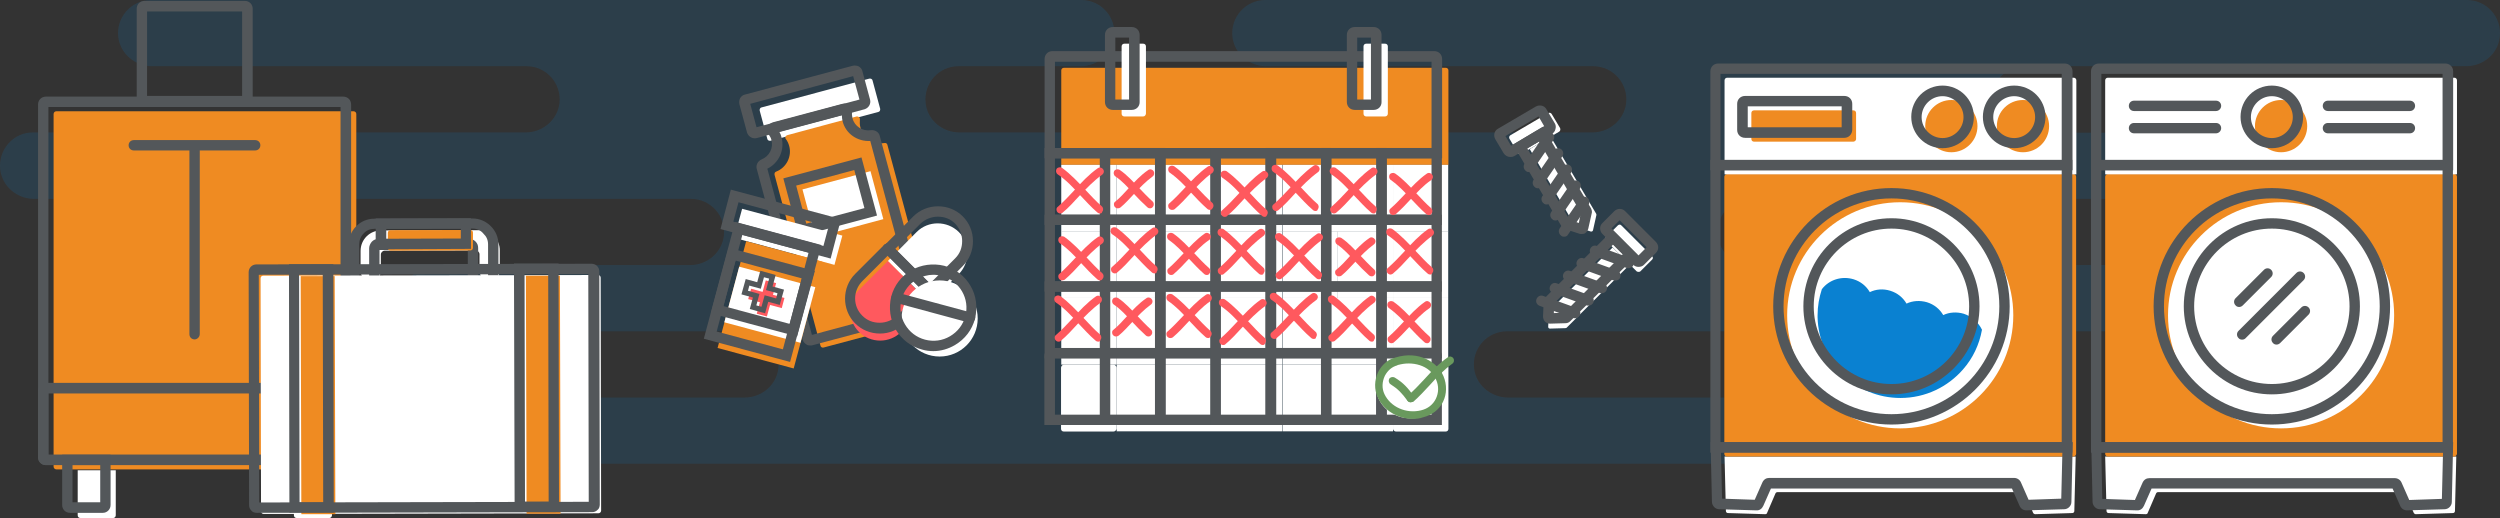 <?xml version="1.0" encoding="UTF-8"?> <!-- Generator: Adobe Illustrator 26.0.3, SVG Export Plug-In . SVG Version: 6.00 Build 0) --> <svg xmlns="http://www.w3.org/2000/svg" xmlns:xlink="http://www.w3.org/1999/xlink" version="1.1" id="Layer_1" x="0px" y="0px" viewBox="0 0 1110 230" style="enable-background:new 0 0 1110 230;" xml:space="preserve"><rect x="0" y="0" width="1110" height="230" fill="#333333" stroke="none"/> <style type="text/css"> .st0{opacity:0.15;fill:#0A81D1;enable-background:new ;} .st1{fill:#EF8B22;} .st2{fill:#53575A;} .st3{fill:#FFFFFF;} .st4{fill:#69995D;} .st5{fill:#FF595E;} .st6{fill:#0A81D1;} </style> <path class="st0" d="M0.1,75.3c0.9,7.5,7.5,13,15,13h291.7c8.7,0,15.6,7.6,14.6,16.4c-0.9,7.5-7.5,13-15,13H193.7 c-8.7,0-15.6,7.6-14.6,16.4c0.9,7.5,7.5,13,15,13H331c8.7,0,15.6,7.6,14.6,16.4c-0.8,7.4-7.4,13-14.9,13H173 c-8.7,0-15.6,7.6-14.6,16.4c0.9,7.5,7.5,13,15,13h716c7.5,0,14.2-5.4,15-13c1-8.9-5.9-16.4-14.6-16.4H669.4 c-7.5-0.1-14.1-5.6-14.9-13c-1-8.9,5.9-16.4,14.6-16.4h339.5c7.5,0,14.2-5.4,15-13c1-8.9-5.9-16.4-14.6-16.4H777.7 c-7.5,0-14.2-5.4-15-13c-1-8.9,5.9-16.4,14.6-16.4h185.2c7.5,0,14.2-5.4,15-13c1-8.9-5.9-16.4-14.6-16.4h-63.5 c-7.5,0-14.2-5.4-15-13c-1-8.9,5.9-16.5,14.6-16.5h195.9c7.5,0,14.2-5.4,15-13c1-8.9-5.9-16.4-14.6-16.4H561.8 c-8.7,0-15.6,7.6-14.6,16.4c0.9,7.5,7.5,13,15,13h145.2c8.7,0,15.6,7.6,14.6,16.4c-0.9,7.5-7.5,13-15,13h-281c-7.5,0-14.2-5.4-15-13 c-1-8.9,5.9-16.4,14.6-16.4h54.1c7.5,0,14.2-5.4,15-13c1-8.9-5.9-16.4-14.6-16.4h-413c-8.7,0-15.6,7.6-14.6,16.4 c0.9,7.5,7.5,13,15,13h166.3c8.7,0,15.6,7.6,14.6,16.4c-0.9,7.5-7.5,13-15,13H14.7C6,58.7-0.9,66.4,0.1,75.3L0.1,75.3z"></path> <path class="st1" d="M643.1,73.2H471.2V31.3c0-0.7,0.5-1.2,1.2-1.2h169.5c0.7,0,1.2,0.5,1.2,1.2v41.9H643.1z"></path> <path class="st2" d="M640.2,70.3H463.8V26.2c0-2,1.5-3.5,3.5-3.5h169.5c2,0,3.5,1.5,3.5,3.5V70.3z M468.4,65.7h167.2V27.4H468.4 V65.7z"></path> <path class="st3" d="M507.6,51.7h-8.4c-0.7,0-1.2-0.5-1.2-1.2V20.6c0-0.7,0.5-1.2,1.2-1.2h8.4c0.7,0,1.2,0.5,1.2,1.2v29.9 C508.7,51.1,508.3,51.7,507.6,51.7z M615,51.7h-8.4c-0.7,0-1.2-0.5-1.2-1.2V20.6c0-0.7,0.5-1.2,1.2-1.2h8.4c0.7,0,1.2,0.5,1.2,1.2 v29.9C616.2,51.1,615.7,51.7,615,51.7z"></path> <path class="st2" d="M502.5,48.8h-8.4c-2,0-3.5-1.5-3.5-3.5V15.5c0-2,1.5-3.5,3.5-3.5h8.4c2,0,3.5,1.5,3.5,3.5v29.9 C506,47.3,504.5,48.8,502.5,48.8z M495.2,44.2h6.1V16.7h-6.1V44.2z M609.9,48.8h-8.4c-2,0-3.5-1.5-3.5-3.5V15.5c0-2,1.5-3.5,3.5-3.5 h8.4c2,0,3.5,1.5,3.5,3.5v29.9C613.4,47.3,611.9,48.8,609.9,48.8z M602.6,44.2h6.1V16.7h-6.1V44.2z"></path> <path class="st3" d="M471.2,73.2h24.5v29.6h-24.5V73.2z M495.8,73.2h24.5v29.6h-24.5V73.2z M520.3,73.2h24.5v29.6h-24.5V73.2z M544.8,73.2h24.5v29.6h-24.5V73.2z M569.5,73.2H594v29.6h-24.5V73.2z M594,73.2h24.5v29.6H594V73.2z"></path> <path class="st3" d="M618.5,73.2H643v29.6h-24.5V73.2z M471.2,102.7h24.5v29.6h-24.5V102.7z M495.8,102.7h24.5v29.6h-24.5V102.7z M520.3,102.7h24.5v29.6h-24.5V102.7z M544.8,102.7h24.5v29.6h-24.5V102.7z M569.5,102.7H594v29.6h-24.5V102.7z"></path> <path class="st3" d="M594,102.7h24.5v29.6H594V102.7z"></path> <path class="st3" d="M618.5,102.7H643v29.6h-24.5V102.7z M471.2,132.3h24.5v29.6h-24.5V132.3z M495.8,132.3h24.5v29.6h-24.5V132.3z M520.3,132.3h24.5v29.6h-24.5V132.3z M544.8,132.3h24.5v29.6h-24.5V132.3z M569.5,132.3H594v29.6h-24.5V132.3z M594,132.3h24.5 v29.6H594V132.3z"></path> <path class="st3" d="M618.5,132.3H643v29.6h-24.5V132.3z M472.4,161.9h22c0.7,0,1.3,0.6,1.3,1.3v27.1c0,0.7-0.6,1.3-1.3,1.3h-22.1 c-0.7,0-1.2-0.5-1.2-1.2v-27.2C471.2,162.5,471.7,161.9,472.4,161.9z M495.8,161.9h24.5v29.6h-24.5V161.9z M520.3,161.9h24.5v29.6 h-24.5V161.9z M544.8,161.9h24.5v29.6h-24.5V161.9z M569.5,161.9H594v29.6h-24.5V161.9z M594,161.9h24.5v29.6H594V161.9z"></path> <path class="st3" d="M619.8,161.9h22c0.7,0,1.3,0.6,1.3,1.3v27.2c0,0.7-0.5,1.2-1.2,1.2h-22.1c-0.7,0-1.3-0.6-1.3-1.3v-27.1 C618.5,162.5,619.1,161.9,619.8,161.9z"></path> <path class="st2" d="M492.9,99.9h-29.1V65.7h29.1V99.9z M468.4,95.3h19.9v-25h-19.9V95.3z"></path> <path class="st2" d="M517.5,99.9h-29.1V65.7h29.1V99.9z M492.9,95.3h19.9v-25h-19.9V95.3z"></path> <path class="st2" d="M542,99.9h-29.1V65.7H542V99.9z M517.5,95.3h19.9v-25h-19.9V95.3z"></path> <path class="st2" d="M566.6,99.9h-29.1V65.7h29.1V99.9z M542,95.3h19.9v-25H542V95.3z"></path> <path class="st2" d="M591.2,99.9h-29.3V65.7h29.1v34.2H591.2z M566.6,95.3h19.9v-25h-19.9V95.3z"></path> <g> <path class="st2" d="M615.7,99.9h-29.1V65.7h29.1V99.9z M591.2,95.3h19.9v-25h-19.9V95.3z"></path> </g> <g> <path class="st2" d="M640.2,99.9h-29.1V65.7h29.1V99.9z M615.7,95.3h19.9v-25h-19.9V95.3z"></path> </g> <g> <path class="st2" d="M492.9,129.5h-29.1V95.3h29.1V129.5z M468.4,124.9h19.9v-25h-19.9V124.9z"></path> </g> <g> <path class="st2" d="M517.5,129.5h-29.1V95.3h29.1V129.5z M492.9,124.9h19.9v-25h-19.9V124.9z"></path> </g> <g> <path class="st2" d="M542,129.5h-29.1V95.3H542V129.5z M517.5,124.9h19.9v-25h-19.9V124.9z"></path> </g> <g> <path class="st2" d="M566.6,129.5h-29.1V95.3h29.1V129.5z M542,124.9h19.9v-25H542V124.9z"></path> </g> <g> <path class="st2" d="M591.2,129.5h-29.3V95.3h29.1v34.2H591.2z M566.6,124.9h19.9v-25h-19.9V124.9z"></path> </g> <g> <path class="st2" d="M615.7,129.5h-29.1V95.3h29.1V129.5z M591.2,124.9h19.9v-25h-19.9V124.9z"></path> </g> <g> <path class="st2" d="M640.2,129.5h-29.1V95.3h29.1V129.5z M615.7,124.9h19.9v-25h-19.9V124.9z"></path> </g> <g> <path class="st2" d="M492.9,159.1h-29.1v-34.2h29.1V159.1z M468.4,154.5h19.9v-25h-19.9V154.5z"></path> </g> <g> <path class="st2" d="M517.5,159.1h-29.1v-34.2h29.1V159.1z M492.9,154.5h19.9v-25h-19.9V154.5z"></path> </g> <g> <path class="st2" d="M542,159.1h-29.1v-34.2H542V159.1z M517.5,154.5h19.9v-25h-19.9V154.5z"></path> </g> <g> <path class="st2" d="M566.6,159.1h-29.1v-34.2h29.1V159.1z M542,154.5h19.9v-25H542V154.5z"></path> </g> <g> <path class="st2" d="M591.2,159.1h-29.3v-34.2h29.1v34.2H591.2z M566.6,154.5h19.9v-25h-19.9V154.5z"></path> </g> <g> <path class="st2" d="M615.7,159.1h-29.1v-34.2h29.1V159.1z M591.2,154.5h19.9v-25h-19.9V154.5z"></path> </g> <g> <path class="st2" d="M640.2,159.1h-29.1v-34.2h29.1V159.1z M615.7,154.5h19.9v-25h-19.9V154.5z"></path> </g> <g> <path class="st2" d="M489.3,188.7h-25.6v-30.6c0-2,1.6-3.6,3.6-3.6h22c2,0,3.6,1.6,3.6,3.6v27.1 C492.9,187.1,491.3,188.7,489.3,188.7z M468.4,184.1h19.9v-25h-19.9V184.1z"></path> </g> <g> <path class="st2" d="M517.5,188.7h-29.1v-34.2h29.1V188.7z M492.9,184.1h19.9v-25h-19.9V184.1z"></path> </g> <g> <path class="st2" d="M542,188.7h-29.1v-34.2H542V188.7z M517.5,184.1h19.9v-25h-19.9V184.1z"></path> </g> <g> <path class="st2" d="M566.6,188.7h-29.1v-34.2h29.1V188.7z M542,184.1h19.9v-25H542V184.1z"></path> </g> <g> <path class="st2" d="M591.2,188.7h-29.3v-34.2h29.1v34.2H591.2z M566.6,184.1h19.9v-25h-19.9V184.1z"></path> </g> <g> <path class="st2" d="M615.7,188.7h-29.1v-34.2h29.1V188.7z M591.2,184.1h19.9v-25h-19.9V184.1z"></path> </g> <g> <path class="st2" d="M640.2,188.7h-25.6c-2,0-3.6-1.6-3.6-3.6v-27.1c0-2,1.6-3.6,3.6-3.6h22c2,0,3.6,1.6,3.6,3.6V188.7z M615.7,184.1h19.9v-25h-19.9V184.1z"></path> </g> <g> <path class="st3" d="M619.1,161.8c-0.1,0-0.1,0-0.1,0.1c-6.5,1.5-9.6,9.4-6.8,15.3c3.1,6.7,11.1,9.8,18.2,8.1 c7.3-1.9,10.9-9.1,8-16C635.1,161.6,626.2,159.5,619.1,161.8L619.1,161.8z"></path> </g> <g> <path class="st4" d="M627.4,186c-6.7,0-13-3.7-15.7-9.6c-1.6-3.5-1.5-7.6,0.2-11.2c1.6-3.2,4.3-5.6,7.5-6.4 c0.1-0.1,0.2-0.1,0.3-0.1c10.2-3.1,18.5,2,21.2,8.3c1.6,3.8,1.5,8-0.2,11.4c-1.7,3.5-4.9,5.9-8.9,6.9 C630.4,185.8,628.9,186,627.4,186L627.4,186z M620.6,162.1l-0.1,0.1c-2.4,0.6-4.3,2.2-5.6,4.6c-1.3,2.7-1.4,5.7-0.2,8.2 c2.7,5.7,9.6,8.8,16.2,7.2c3-0.7,5.3-2.5,6.6-5.1c1.3-2.7,1.4-5.7,0.1-8.6c-2.7-6.5-10.8-8.3-17-6.4V162.1c0.3-0.1,0.6-0.2,0.7-0.3 L620.6,162.1l-0.3,0C620.3,162.2,620.4,162.2,620.6,162.1L620.6,162.1z"></path> </g> <g> <path class="st4" d="M626.3,178.6c-0.6,0-1-0.2-1.4-0.7c-2.5-3.4-4.2-5.2-7.5-7.3c-0.8-0.5-1-1.6-0.6-2.4c0.5-0.8,1.6-1,2.4-0.6 c4,2.4,5.9,4.7,8.4,8.1c0.6,0.8,0.5,1.9-0.3,2.4C627,178.5,626.7,178.6,626.3,178.6L626.3,178.6z"></path> </g> <g> <path class="st4" d="M626.3,178.6c-0.5,0-0.9-0.2-1.3-0.6c-0.6-0.7-0.6-1.9,0.2-2.4c2.5-2.2,4.9-4.7,7.2-7.2 c3.2-3.5,6.5-7.1,10.5-9.8c0.8-0.6,1.9-0.3,2.4,0.5s0.3,1.9-0.5,2.4c-3.7,2.7-6.8,5.9-9.9,9.4c-2.3,2.5-4.7,5.1-7.4,7.5 C627.2,178.4,626.8,178.6,626.3,178.6z"></path> </g> <g> <path class="st5" d="M470.8,94.8c-0.5,0-0.9-0.2-1.3-0.6c-0.6-0.7-0.6-1.9,0.2-2.4c2.5-2.2,4.9-4.7,7.2-7.2 c3.2-3.5,6.5-7.1,10.5-9.9c0.8-0.6,1.9-0.3,2.4,0.5c0.6,0.8,0.3,1.9-0.5,2.4c-3.7,2.7-6.8,5.9-10.1,9.4c-2.3,2.5-4.7,5.2-7.5,7.5 C471.6,94.6,471.2,94.8,470.8,94.8L470.8,94.8z"></path> <path class="st5" d="M488.4,94.8c-0.3,0-0.8-0.1-1.2-0.5c-2.7-2.3-5.1-5-7.5-7.5c-3.2-3.5-6.2-6.8-10.1-9.4 c-0.8-0.6-0.9-1.6-0.5-2.4c0.6-0.8,1.6-0.9,2.4-0.5c4,2.9,7.3,6.5,10.5,9.9c2.3,2.4,4.6,5,7.2,7.2c0.7,0.6,0.8,1.7,0.2,2.4 C489.3,94.6,488.9,94.8,488.4,94.8L488.4,94.8z"></path> </g> <g> <path class="st5" d="M496.3,92.5c-0.5,0-0.9-0.2-1.3-0.6c-0.6-0.7-0.6-1.9,0.2-2.4c2.1-1.7,4-3.8,5.9-5.9c2.7-2.9,5.3-5.8,8.7-8.1 c0.8-0.6,1.9-0.3,2.4,0.5s0.3,1.9-0.5,2.4c-3,2.2-5.6,4.9-8.1,7.6c-2,2.1-3.9,4.3-6.1,6.1C497.1,92.4,496.6,92.5,496.3,92.5 L496.3,92.5z"></path> <path class="st5" d="M510.6,92.5c-0.3,0-0.8-0.1-1.2-0.5c-2.2-2-4.2-4-6.1-6.1c-2.7-2.9-5.1-5.6-8.1-7.6c-0.8-0.6-0.9-1.6-0.5-2.4 c0.6-0.8,1.6-0.9,2.4-0.5c3.4,2.3,6,5.3,8.7,8.1c1.9,2,3.8,4,5.9,5.9c0.7,0.6,0.8,1.7,0.2,2.4C511.6,92.3,511.1,92.5,510.6,92.5 L510.6,92.5z"></path> </g> <g> <path class="st5" d="M520.4,93.2c-0.5,0-0.9-0.2-1.3-0.6c-0.6-0.7-0.6-1.9,0.2-2.4c2.4-2.1,4.6-4.5,6.8-6.8c3-3.2,6.2-6.7,10.1-9.4 c0.8-0.6,1.9-0.3,2.4,0.5c0.6,0.8,0.3,1.9-0.5,2.4c-3.6,2.5-6.5,5.7-9.5,8.9c-2.2,2.4-4.5,4.9-7.1,7.1 C521.2,93.1,520.9,93.2,520.4,93.2z"></path> <path class="st5" d="M537.2,93.2c-0.3,0-0.8-0.1-1.2-0.5c-2.5-2.2-4.9-4.7-7.1-7.1c-3-3.4-6-6.5-9.5-8.9c-0.8-0.6-0.9-1.6-0.5-2.4 c0.6-0.8,1.6-0.9,2.4-0.5c3.8,2.7,6.9,6.1,10.1,9.4c2.2,2.3,4.4,4.7,6.8,6.8c0.7,0.6,0.8,1.7,0.2,2.4 C538.1,93,537.7,93.2,537.2,93.2z"></path> </g> <g> <path class="st5" d="M543.8,96.3c-0.5,0-0.9-0.2-1.3-0.6c-0.6-0.7-0.6-1.9,0.2-2.4c2.5-2.2,4.9-4.7,7.2-7.2 c3.2-3.5,6.5-7.1,10.5-9.9c0.8-0.6,1.9-0.3,2.4,0.5c0.6,0.8,0.3,1.9-0.5,2.4c-3.7,2.7-6.8,5.9-10.1,9.4c-2.3,2.5-4.7,5.2-7.5,7.5 C544.6,96.2,544.2,96.3,543.8,96.3L543.8,96.3z"></path> <path class="st5" d="M561.5,96.3c-0.3,0-0.8-0.1-1.2-0.5c-2.7-2.3-5.1-5-7.5-7.5c-3.2-3.5-6.2-6.8-10.1-9.4 c-0.8-0.6-0.9-1.6-0.5-2.4c0.6-0.8,1.6-0.9,2.4-0.5c4,2.9,7.3,6.5,10.5,9.9c2.3,2.4,4.6,5,7.2,7.2c0.7,0.6,0.8,1.7,0.2,2.4 C562.4,96.1,561.9,96.3,561.5,96.3L561.5,96.3z"></path> </g> <g> <path class="st5" d="M566.6,93.7c-0.5,0-0.9-0.2-1.3-0.6c-0.6-0.7-0.6-1.9,0.2-2.4c2.5-2.2,4.9-4.7,7.2-7.2 c3.2-3.5,6.5-7.1,10.5-9.9c0.8-0.6,1.9-0.3,2.4,0.5c0.6,0.8,0.3,1.9-0.5,2.4c-3.7,2.7-6.8,5.9-10.1,9.4c-2.3,2.5-4.7,5.2-7.5,7.5 C567.4,93.5,566.9,93.7,566.6,93.7L566.6,93.7z"></path> <path class="st5" d="M584.1,93.7c-0.3,0-0.8-0.1-1.2-0.5c-2.7-2.3-5.1-5-7.5-7.5c-3.2-3.5-6.2-6.8-10.1-9.4 c-0.8-0.6-0.9-1.6-0.5-2.4c0.6-0.8,1.6-0.9,2.4-0.5c4,2.9,7.3,6.5,10.5,9.9c2.3,2.4,4.6,5,7.2,7.2c0.7,0.6,0.8,1.7,0.2,2.4 C585.1,93.4,584.6,93.7,584.1,93.7L584.1,93.7z"></path> </g> <g> <path class="st5" d="M592.3,94.8c-0.5,0-0.9-0.2-1.3-0.6c-0.6-0.7-0.6-1.9,0.2-2.4c2.5-2.2,4.9-4.7,7.2-7.2 c3.2-3.5,6.5-7.1,10.5-9.9c0.8-0.6,1.9-0.3,2.4,0.5c0.6,0.8,0.3,1.9-0.5,2.4c-3.7,2.7-6.8,5.9-10.1,9.4c-2.3,2.5-4.7,5.2-7.5,7.5 C593,94.6,592.7,94.8,592.3,94.8L592.3,94.8z"></path> <path class="st5" d="M609.9,94.8c-0.3,0-0.8-0.1-1.2-0.5c-2.7-2.3-5.1-5-7.5-7.5c-3.2-3.5-6.2-6.8-10.1-9.4 c-0.8-0.6-0.9-1.6-0.5-2.4c0.6-0.8,1.6-0.9,2.4-0.5c4,2.9,7.3,6.5,10.5,9.9c2.3,2.4,4.6,5,7.2,7.2c0.7,0.6,0.8,1.7,0.2,2.4 C610.8,94.6,610.4,94.8,609.9,94.8L609.9,94.8z"></path> </g> <g> <path class="st5" d="M618.6,95.5c-0.5,0-0.9-0.2-1.3-0.6c-0.6-0.7-0.6-1.9,0.2-2.4c2.3-2,4.4-4.3,6.5-6.5c2.9-3.1,5.9-6.4,9.5-8.9 c0.8-0.6,1.9-0.3,2.4,0.5c0.6,0.8,0.3,1.9-0.5,2.4c-3.4,2.3-6.1,5.3-9,8.4c-2.1,2.3-4.3,4.6-6.7,6.7 C619.4,95.3,618.9,95.5,618.6,95.5L618.6,95.5z"></path> <path class="st5" d="M634.4,95.5c-0.3,0-0.8-0.1-1.2-0.5c-2.4-2.1-4.6-4.5-6.7-6.7c-2.9-3.1-5.7-6.1-9-8.4 c-0.8-0.6-0.9-1.6-0.5-2.4c0.6-0.8,1.6-0.9,2.4-0.5c3.6,2.5,6.6,5.8,9.5,8.9c2.1,2.2,4.2,4.5,6.5,6.5c0.7,0.6,0.8,1.7,0.2,2.4 C635.4,95.3,634.9,95.5,634.4,95.5L634.4,95.5z"></path> </g> <g> <path class="st5" d="M470,151.7c-0.5,0-0.9-0.2-1.3-0.6c-0.6-0.7-0.6-1.9,0.2-2.4c2.5-2.2,4.9-4.7,7.2-7.2 c3.2-3.5,6.5-7.1,10.5-9.9c0.8-0.6,1.9-0.3,2.4,0.5s0.3,1.9-0.5,2.4c-3.7,2.7-6.8,5.9-10.1,9.4c-2.3,2.5-4.7,5.2-7.5,7.5 C470.8,151.6,470.4,151.7,470,151.7L470,151.7z"></path> <path class="st5" d="M487.6,151.7c-0.3,0-0.8-0.1-1.2-0.5c-2.7-2.3-5.1-5-7.5-7.5c-3.2-3.5-6.2-6.8-10.1-9.4 c-0.8-0.6-0.9-1.6-0.5-2.4c0.6-0.8,1.6-0.9,2.4-0.5c4,2.9,7.3,6.5,10.5,9.9c2.3,2.4,4.6,5,7.2,7.2c0.7,0.6,0.8,1.7,0.2,2.4 C488.6,151.5,488.1,151.7,487.6,151.7L487.6,151.7z"></path> </g> <g> <path class="st5" d="M495.5,149.4c-0.5,0-0.9-0.2-1.3-0.6c-0.6-0.7-0.6-1.9,0.2-2.4c2.1-1.7,4-3.8,5.9-5.9c2.7-2.9,5.3-5.8,8.7-8.1 c0.8-0.6,1.9-0.3,2.4,0.5c0.6,0.8,0.3,1.9-0.5,2.4c-3,2.2-5.6,4.9-8.1,7.6c-2,2.1-3.9,4.3-6.1,6.1 C496.3,149.3,495.8,149.4,495.5,149.4L495.5,149.4z"></path> <path class="st5" d="M509.9,149.4c-0.3,0-0.8-0.1-1.2-0.5c-2.2-2-4.2-4-6.1-6.1c-2.7-2.9-5.1-5.6-8.1-7.6c-0.8-0.6-0.9-1.6-0.5-2.4 c0.6-0.8,1.6-0.9,2.4-0.5c3.4,2.3,6,5.3,8.7,8.1c1.9,2,3.8,4,5.9,5.9c0.7,0.6,0.8,1.7,0.2,2.4C510.8,149.2,510.4,149.4,509.9,149.4 L509.9,149.4z"></path> </g> <g> <path class="st5" d="M519.6,150.1c-0.5,0-0.9-0.2-1.3-0.6c-0.6-0.7-0.6-1.9,0.2-2.4c2.4-2.1,4.6-4.5,6.8-6.8 c3-3.2,6.2-6.7,10.1-9.4c0.8-0.6,1.9-0.3,2.4,0.5s0.3,1.9-0.5,2.4c-3.6,2.5-6.5,5.7-9.5,8.9c-2.2,2.4-4.5,4.9-7.1,7.1 C520.4,150,520.1,150.1,519.6,150.1z"></path> <path class="st5" d="M536.4,150.1c-0.3,0-0.8-0.1-1.2-0.5c-2.5-2.2-4.9-4.7-7.1-7.1c-3-3.4-6-6.5-9.5-8.9c-0.8-0.6-0.9-1.6-0.5-2.4 c0.6-0.8,1.6-0.9,2.4-0.5c3.8,2.7,6.9,6.1,10.1,9.4c2.2,2.3,4.4,4.7,6.8,6.8c0.7,0.6,0.8,1.7,0.2,2.4 C537.3,149.9,536.8,150.1,536.4,150.1L536.4,150.1z"></path> </g> <g> <path class="st5" d="M543.1,153.2c-0.5,0-0.9-0.2-1.3-0.6c-0.6-0.7-0.6-1.9,0.2-2.4c2.5-2.2,4.9-4.7,7.2-7.2 c3.2-3.5,6.5-7.1,10.5-9.9c0.8-0.6,1.9-0.3,2.4,0.5c0.6,0.8,0.3,1.9-0.5,2.4c-3.7,2.7-6.8,5.9-10.1,9.4c-2.3,2.5-4.7,5.2-7.5,7.5 C543.9,153.1,543.4,153.2,543.1,153.2L543.1,153.2z"></path> <path class="st5" d="M560.7,153.2c-0.3,0-0.8-0.1-1.2-0.5c-2.7-2.3-5.1-5-7.5-7.5c-3.2-3.5-6.2-6.8-10.1-9.4 c-0.8-0.6-0.9-1.6-0.5-2.4c0.6-0.8,1.6-0.9,2.4-0.5c4,2.9,7.3,6.5,10.5,9.9c2.3,2.4,4.6,5,7.2,7.2c0.7,0.6,0.8,1.7,0.2,2.4 C561.6,153,561.1,153.2,560.7,153.2L560.7,153.2z"></path> </g> <g> <path class="st5" d="M565.8,150.5c-0.5,0-0.9-0.2-1.3-0.6c-0.6-0.7-0.6-1.9,0.2-2.4c2.5-2.2,4.9-4.7,7.2-7.2 c3.2-3.5,6.5-7.1,10.5-9.9c0.8-0.6,1.9-0.3,2.4,0.5c0.6,0.8,0.3,1.9-0.5,2.4c-3.7,2.7-6.8,5.9-10.1,9.4c-2.3,2.5-4.7,5.2-7.5,7.5 C566.6,150.4,566.2,150.5,565.8,150.5L565.8,150.5z"></path> <path class="st5" d="M583.3,150.5c-0.3,0-0.8-0.1-1.2-0.5c-2.7-2.3-5.1-5-7.5-7.5c-3.2-3.5-6.2-6.8-10.1-9.4 c-0.8-0.6-0.9-1.6-0.5-2.4c0.6-0.8,1.6-0.9,2.4-0.5c4,2.9,7.3,6.5,10.5,9.9c2.3,2.4,4.6,5,7.2,7.2c0.7,0.6,0.8,1.7,0.2,2.4 C584.4,150.3,583.8,150.5,583.3,150.5L583.3,150.5z"></path> </g> <g> <path class="st5" d="M591.5,151.7c-0.5,0-0.9-0.2-1.3-0.6c-0.6-0.7-0.6-1.9,0.2-2.4c2.5-2.2,4.9-4.7,7.2-7.2 c3.2-3.5,6.5-7.1,10.5-9.9c0.8-0.6,1.8-0.3,2.4,0.5c0.6,0.8,0.3,1.9-0.5,2.4c-3.7,2.7-6.8,5.9-9.9,9.4c-2.3,2.5-4.7,5.2-7.5,7.5 C592.3,151.6,591.9,151.7,591.5,151.7z"></path> <path class="st5" d="M609.1,151.7c-0.3,0-0.8-0.1-1.2-0.5c-2.7-2.3-5.1-5-7.5-7.5c-3.2-3.5-6.2-6.8-10.1-9.4 c-0.8-0.6-0.9-1.6-0.5-2.4c0.6-0.8,1.6-0.9,2.4-0.5c4,2.9,7.3,6.5,10.5,9.9c2.3,2.4,4.6,5,7.2,7.2c0.7,0.6,0.8,1.7,0.2,2.4 C610,151.5,609.6,151.7,609.1,151.7L609.1,151.7z"></path> </g> <g> <path class="st5" d="M617.8,152.4c-0.5,0-0.9-0.2-1.3-0.6c-0.6-0.7-0.6-1.9,0.2-2.4c2.3-2,4.4-4.3,6.5-6.5c2.9-3.1,5.9-6.4,9.5-8.9 c0.8-0.6,1.8-0.3,2.4,0.5c0.6,0.8,0.3,1.9-0.5,2.4c-3.4,2.3-6.1,5.3-9,8.4c-2.1,2.3-4.3,4.6-6.7,6.7 C618.6,152.3,618.1,152.4,617.8,152.4z"></path> <path class="st5" d="M633.6,152.4c-0.3,0-0.8-0.1-1.2-0.5c-2.4-2.1-4.6-4.5-6.7-6.7c-2.9-3.1-5.7-6.1-9-8.4 c-0.8-0.6-0.9-1.6-0.5-2.4c0.6-0.8,1.6-0.9,2.4-0.5c3.6,2.5,6.6,5.8,9.5,8.9c2.1,2.2,4.2,4.5,6.5,6.5c0.7,0.6,0.8,1.7,0.2,2.4 C634.6,152.2,634.1,152.4,633.6,152.4L633.6,152.4z"></path> </g> <g> <path class="st5" d="M560.1,122c-0.3,0-0.8-0.1-1.2-0.5c-2.7-2.3-5.1-5-7.5-7.5c-3.2-3.5-6.2-6.8-10.1-9.4 c-0.8-0.6-0.9-1.6-0.5-2.4c0.5-0.8,1.6-0.9,2.4-0.5c4,2.9,7.3,6.5,10.5,9.9c2.3,2.4,4.6,5,7.2,7.2c0.7,0.6,0.8,1.7,0.2,2.4 C561,121.8,560.6,122,560.1,122L560.1,122z"></path> <path class="st5" d="M542.4,122c-0.5,0-0.9-0.2-1.3-0.6c-0.6-0.7-0.6-1.9,0.2-2.4c2.5-2.2,4.9-4.7,7.2-7.2 c3.2-3.5,6.5-7.1,10.5-9.9c0.8-0.6,1.9-0.3,2.4,0.5c0.6,0.8,0.3,1.9-0.5,2.4c-3.7,2.7-6.8,5.9-10.1,9.4c-2.3,2.5-4.7,5.2-7.5,7.5 C543.2,121.8,542.9,122,542.4,122L542.4,122z"></path> </g> <g> <path class="st5" d="M609,122.7c-0.3,0-0.8-0.1-1.2-0.5c-2.2-2-4.2-4-6.1-6.1c-2.7-2.9-5.1-5.6-8.1-7.6c-0.8-0.6-0.9-1.6-0.5-2.4 c0.6-0.8,1.6-0.9,2.4-0.5c3.4,2.3,6,5.3,8.7,8.1c1.9,2,3.8,4,5.9,5.9c0.7,0.6,0.8,1.7,0.2,2.4C609.9,122.6,609.5,122.7,609,122.7 L609,122.7z"></path> <path class="st5" d="M594.5,122.7c-0.5,0-0.9-0.2-1.3-0.6c-0.6-0.7-0.6-1.9,0.2-2.4c2.1-1.7,4-3.8,5.9-5.9c2.7-2.9,5.3-5.8,8.7-8.1 c0.8-0.6,1.8-0.3,2.4,0.5c0.6,0.8,0.3,1.9-0.5,2.4c-3,2.2-5.6,4.9-8.1,7.6c-2,2.1-3.9,4.3-6.1,6.1 C595.4,122.6,594.9,122.7,594.5,122.7z"></path> </g> <g> <path class="st5" d="M488.4,124.5c-0.3,0-0.8-0.1-1.2-0.5c-2.5-2.2-4.9-4.7-7.1-7.1c-3-3.4-6-6.5-9.5-8.9c-0.8-0.6-0.9-1.6-0.5-2.4 c0.6-0.8,1.6-0.9,2.4-0.5c3.8,2.7,6.9,6.1,10.1,9.4c2.2,2.3,4.4,4.7,6.8,6.8c0.7,0.6,0.8,1.7,0.2,2.4 C489.3,124.3,488.9,124.5,488.4,124.5L488.4,124.5z"></path> <path class="st5" d="M471.6,124.5c-0.5,0-0.9-0.2-1.3-0.6c-0.6-0.7-0.6-1.9,0.2-2.4c2.4-2.1,4.6-4.5,6.8-6.8 c3-3.2,6.2-6.7,10.1-9.4c0.8-0.6,1.9-0.3,2.4,0.5c0.6,0.8,0.3,1.9-0.5,2.4c-3.6,2.5-6.5,5.7-9.5,8.9c-2.2,2.4-4.5,4.9-7.1,7.1 C472.4,124.3,472,124.5,471.6,124.5L471.6,124.5z"></path> </g> <g> <path class="st5" d="M512.6,121.4c-0.3,0-0.8-0.1-1.2-0.5c-2.7-2.3-5.1-5-7.5-7.5c-3.2-3.5-6.2-6.8-10.1-9.4 c-0.8-0.6-0.9-1.6-0.5-2.4c0.6-0.8,1.6-0.9,2.4-0.5c4,2.9,7.3,6.5,10.5,9.9c2.3,2.4,4.6,5,7.2,7.2c0.7,0.6,0.8,1.7,0.2,2.4 C513.6,121.3,513.1,121.4,512.6,121.4L512.6,121.4z"></path> <path class="st5" d="M495,121.4c-0.5,0-0.9-0.2-1.3-0.6c-0.6-0.7-0.6-1.9,0.2-2.4c2.5-2.2,4.9-4.7,7.2-7.2 c3.2-3.5,6.5-7.1,10.5-9.9c0.8-0.6,1.9-0.3,2.4,0.5c0.6,0.8,0.3,1.9-0.5,2.4c-3.7,2.7-6.8,5.9-10.1,9.4c-2.3,2.5-4.7,5.2-7.5,7.5 C495.8,121.3,495.5,121.4,495,121.4L495,121.4z"></path> </g> <g> <path class="st5" d="M635,121.9c-0.3,0-0.8-0.1-1.2-0.5c-2.7-2.3-5.1-5-7.5-7.5c-3.2-3.5-6.2-6.8-10.1-9.4 c-0.8-0.6-0.9-1.6-0.5-2.4c0.6-0.8,1.6-0.9,2.4-0.5c4,2.9,7.3,6.5,10.5,9.9c2.3,2.4,4.6,5,7.2,7.2c0.7,0.6,0.8,1.7,0.2,2.4 C635.9,121.6,635.5,121.9,635,121.9L635,121.9z"></path> <path class="st5" d="M617.4,121.9c-0.5,0-0.9-0.2-1.3-0.6c-0.6-0.7-0.6-1.9,0.2-2.4c2.5-2.2,4.9-4.7,7.2-7.2 c3.2-3.5,6.5-7.1,10.5-9.9c0.8-0.6,1.9-0.3,2.4,0.5c0.6,0.8,0.3,1.9-0.5,2.4c-3.7,2.7-6.8,5.9-10.1,9.4c-2.3,2.5-4.7,5.2-7.5,7.5 C618.2,121.6,617.8,121.9,617.4,121.9L617.4,121.9z"></path> </g> <g> <path class="st5" d="M585.6,124c-0.3,0-0.8-0.1-1.2-0.5c-2.7-2.3-5.1-5-7.5-7.5c-3.2-3.5-6.2-6.8-10.1-9.4 c-0.8-0.6-0.9-1.6-0.5-2.4c0.6-0.8,1.6-0.9,2.4-0.5c4,2.9,7.3,6.5,10.5,9.9c2.3,2.4,4.6,5,7.2,7.2c0.7,0.6,0.8,1.7,0.2,2.4 C586.7,123.8,586.2,124,585.6,124L585.6,124z"></path> <path class="st5" d="M568.1,124c-0.5,0-0.9-0.2-1.3-0.6c-0.6-0.7-0.6-1.9,0.2-2.4c2.5-2.2,4.9-4.7,7.2-7.2 c3.2-3.5,6.5-7.1,10.5-9.9c0.8-0.6,1.8-0.3,2.4,0.5c0.6,0.8,0.3,1.9-0.5,2.4c-3.7,2.7-6.8,5.9-10.1,9.4c-2.3,2.5-4.7,5.2-7.5,7.5 C568.9,123.8,568.5,124,568.1,124L568.1,124z"></path> </g> <g> <path class="st5" d="M535.8,122.1c-0.3,0-0.8-0.1-1.2-0.5c-2.4-2.1-4.6-4.5-6.7-6.7c-2.9-3.1-5.7-6.1-9-8.4 c-0.8-0.6-0.9-1.6-0.5-2.4c0.6-0.8,1.6-0.9,2.4-0.5c3.6,2.5,6.6,5.8,9.5,8.9c2.1,2.2,4.2,4.5,6.5,6.5c0.7,0.6,0.8,1.7,0.2,2.4 C536.8,121.9,536.3,122.1,535.8,122.1L535.8,122.1z"></path> <path class="st5" d="M520,122.1c-0.5,0-0.9-0.2-1.3-0.6c-0.6-0.7-0.6-1.9,0.2-2.4c2.3-2,4.4-4.3,6.5-6.5c2.9-3.1,5.9-6.4,9.5-8.9 c0.8-0.6,1.9-0.3,2.4,0.5c0.6,0.8,0.3,1.9-0.5,2.4c-3.4,2.3-6.1,5.3-9,8.4c-2.1,2.3-4.3,4.6-6.7,6.7 C520.8,122,520.4,122.1,520,122.1L520,122.1z"></path> </g> <g> <path class="st1" d="M157,208.4H25c-0.6,0-1.2-0.5-1.2-1.2V50.6c0-0.7,0.6-1.2,1.2-1.2h132c0.6,0,1.2,0.5,1.2,1.2v156.6 C158.2,207.9,157.6,208.4,157,208.4z"></path> <path class="st2" d="M152.4,206.5h-132c-2,0-3.5-1.5-3.5-3.5V46.4c0-2,1.5-3.5,3.5-3.5h132c2,0,3.5,1.5,3.5,3.5v156.6 C155.9,204.9,154.2,206.5,152.4,206.5z M21.5,201.9h129.7V47.5H21.5C21.5,47.5,21.5,201.9,21.5,201.9z"></path> <path class="st2" d="M152.4,206.5h-132c-2,0-3.5-1.5-3.5-3.5v-29.5c0-2,1.5-3.5,3.5-3.5h132c2,0,3.5,1.5,3.5,3.5V203 C155.9,204.9,154.2,206.5,152.4,206.5z M21.5,201.9h129.7v-27.2H21.5C21.5,174.7,21.5,201.9,21.5,201.9z"></path> <path class="st3" d="M50.3,230H35.7c-0.7,0-1.2-0.5-1.2-1.2v-20h16.9v20C51.4,229.4,50.9,230,50.3,230z M146.3,230h-14.6 c-0.7,0-1.2-0.5-1.2-1.2v-20h16.9v20C147.4,229.4,146.8,230,146.3,230z"></path> <path class="st2" d="M45.7,227.7H31.1c-2,0-3.5-1.5-3.5-3.5v-22.3h21.5v22.3C49.1,226.2,47.5,227.7,45.7,227.7z M32.2,223h12.3 v-16.5H32.2V223z M141.6,227.7h-14.6c-2,0-3.5-1.5-3.5-3.5v-22.3h21.5v22.3C145.1,226.2,143.6,227.7,141.6,227.7z M128.2,223h12.3 v-16.5h-12.3V223z M86.4,150.7c-1.3,0-2.3-1-2.3-2.3V65.9c0-1.3,1-2.3,2.3-2.3c1.3,0,2.3,1,2.3,2.3v82.4 C88.7,149.6,87.6,150.7,86.4,150.7z"></path> <g> <path class="st2" d="M113.3,66.8H59.4c-1.3,0-2.3-1-2.3-2.3c0-1.3,1-2.3,2.3-2.3h53.9c1.3,0,2.3,1,2.3,2.3 C115.6,65.8,114.6,66.8,113.3,66.8z"></path> </g> <g> <path class="st2" d="M112,47.2H60.7V3.9c0-2,1.5-3.5,3.5-3.5h44.5c2,0,3.5,1.5,3.5,3.5v43.2H112z M65.3,42.6h42.2V5.1H65.3V42.6z"></path> </g> </g> <g> <path class="st3" d="M212.9,102.2l-43.7,0.1c-5,0-9.1,4-9.1,9.1v8.8c0,2.3,1.6,4.4,3.9,4.6c2.8,0.3,5.1-1.9,5.1-4.5V113 c0-0.9,0.8-1.7,1.7-1.7l40.4-0.1c0.9,0,1.7,0.8,1.7,1.7v7.2c0,2.3,1.6,4.4,3.9,4.6c2.8,0.3,5.1-1.9,5.1-4.5v-9 C222,106.3,217.9,102.2,212.9,102.2L212.9,102.2z"></path> <path class="st2" d="M161.6,130.2h-0.8c-3.5-0.5-6-3.4-6-6.9v-14.8c0-6.2,5.1-11.4,11.3-11.4l43.7-0.1c3,0,5.9,1.2,8.1,3.4 c2.2,2.2,3.4,5,3.4,8.1v15c0,2-0.8,3.8-2.3,5.1c-1.5,1.3-3.5,2-5.3,1.7c-3.5-0.3-6-3.4-6-6.9v-12.5l-39.2,0.1v12.7 c0,2-0.8,3.8-2.3,5.1C165,129.6,163.4,130.2,161.6,130.2L161.6,130.2z M209.9,101.5l-43.7,0.1c-1.9,0-3.5,0.7-4.7,2 c-1.3,1.3-2,3-2,4.9v14.8c0,1.2,0.8,2.3,2,2.4c0.7,0.1,1.3-0.1,1.7-0.6c0.5-0.5,0.7-1,0.7-1.6v-13.3c0-1,0.5-2.1,1.2-2.9 c0.8-0.8,1.7-1.2,2.8-1.2l40.4-0.1c1,0,2.1,0.5,2.8,1.2c0.8,0.8,1.2,1.7,1.2,2.9v13.2c0,1.2,0.8,2.3,2,2.4c0.7,0.1,1.3-0.1,1.7-0.6 c0.5-0.5,0.7-1,0.7-1.6v-15c0-1.9-0.7-3.5-2-4.7C213.4,102.2,211.7,101.5,209.9,101.5C210,101.5,209.9,101.5,209.9,101.5 L209.9,101.5z"></path> <path class="st1" d="M208.8,111.2l-35.4,0.1c-0.7,0-1.2-0.5-1.2-1.2v-6.7c0-0.7,0.5-1.2,1.2-1.2l35.4-0.1c0.7,0,1.2,0.5,1.2,1.2 v6.7C210,110.8,209.4,111.2,208.8,111.2z"></path> <path class="st2" d="M166.8,110.7V97l42.3-0.1v13.6L166.8,110.7L166.8,110.7z M171.5,101.6v4.4l33.1-0.1v-4.4L171.5,101.6z"></path> <path class="st3" d="M265.7,227.9l-148.6,0.3c-0.7,0-1.2-0.5-1.2-1.2l-0.2-103.4c0-0.7,0.5-1.2,1.2-1.2l148.6-0.3 c0.7,0,1.2,0.5,1.2,1.2l0.2,103.4C266.9,227.4,266.3,227.9,265.7,227.9z"></path> <path class="st1" d="M133.5,122.6l15.1,0l0.3,105.7l-15.1,0L133.5,122.6z"></path> <path class="st1" d="M233.5,122.4l15.1,0l0.3,105.7l-15.1,0L233.5,122.4z"></path> <path class="st2" d="M128.5,227.6l-0.2-110.3H148l0.2,110.3L128.5,227.6L128.5,227.6z M132.8,121.9l0.2,101.1h10.5l-0.2-101.1 H132.8z M228.5,227.3L228.2,117H248l0.2,110.3H228.5z M232.9,121.6l0.2,101.1h10.5l-0.2-101.1H232.9z"></path> <g> <path class="st2" d="M114,227.7c-0.9,0-1.9-0.3-2.4-1c-0.7-0.7-1-1.5-1-2.4l-0.2-103.4c0-2,1.5-3.5,3.5-3.5l148.7-0.3 c2,0,3.5,1.5,3.5,3.5l0.2,103.4c0,0.9-0.3,1.9-1,2.4c-0.7,0.7-1.5,1-2.4,1L114,227.7L114,227.7z M114.9,122l0.2,101.1l146.3-0.3 l-0.2-101.1L114.9,122L114.9,122z"></path> </g> </g> <g> <path class="st3" d="M847.9,202.7h-82.2l0.6,24.2c0,0.6,0.5,0.9,0.9,0.9l16.5,0.5c0.5,0,0.8-0.2,0.9-0.6l3.7-8.6 c0.1-0.3,0.5-0.6,0.9-0.6h108.9c0.3,0,0.8,0.2,0.9,0.6l3.7,8.6c0.1,0.3,0.6,0.6,0.9,0.6l16.5-0.5c0.6,0,0.9-0.5,0.9-0.9l0.6-24.2 H847.9L847.9,202.7z"></path> <path class="st1" d="M920.6,202.7H766.8c-0.7,0-1.2-0.5-1.2-1.2v-123c0-0.7,0.5-1.2,1.2-1.2h153.8c0.7,0,1.2,0.5,1.2,1.2v123 C921.8,202.1,921.3,202.7,920.6,202.7z"></path> <circle class="st3" cx="843.7" cy="140" r="50.2"></circle> <path class="st2" d="M839.8,188.5c-28.9,0-52.5-23.6-52.5-52.5s23.6-52.5,52.5-52.5c28.9,0,52.5,23.6,52.5,52.5 S868.7,188.5,839.8,188.5z M839.8,88.1c-26.4,0-47.9,21.5-47.9,47.9s21.5,47.9,47.9,47.9c26.4,0,47.9-21.5,47.9-47.9 S866.2,88.1,839.8,88.1z"></path> <path class="st3" d="M921.8,77.4H765.7V35.7c0-0.7,0.5-1.2,1.2-1.2h153.8c0.7,0,1.2,0.5,1.2,1.2V77.4z"></path> <path class="st1" d="M822.9,62.9h-44.1c-0.7,0-1.2-0.5-1.2-1.2V50.2c0-0.7,0.5-1.2,1.2-1.2h44.1c0.7,0,1.2,0.5,1.2,1.2v11.6 C824.1,62.3,823.5,62.9,822.9,62.9z"></path> <circle class="st1" cx="866.4" cy="56" r="11.6"></circle> <circle class="st1" cx="898.2" cy="56" r="11.6"></circle> <path class="st2" d="M818.9,61.2h-44.1c-2,0-3.5-1.5-3.5-3.5V46.1c0-2,1.5-3.5,3.5-3.5h44.1c2,0,3.5,1.5,3.5,3.5v11.6 C822.3,59.7,820.8,61.2,818.9,61.2z M776,56.5h41.7v-9.3H776V56.5z M862.5,65.8c-7.6,0-13.9-6.2-13.9-13.9S854.8,38,862.5,38 c7.6,0,13.9,6.2,13.9,13.9S870.1,65.8,862.5,65.8z M862.5,42.7c-5.1,0-9.3,4.2-9.3,9.3s4.2,9.3,9.3,9.3c5.1,0,9.3-4.2,9.3-9.3 S867.5,42.7,862.5,42.7z M894.3,65.8c-7.6,0-13.9-6.2-13.9-13.9S886.6,38,894.3,38s13.9,6.2,13.9,13.9S901.9,65.8,894.3,65.8z M894.3,42.7c-5.1,0-9.3,4.2-9.3,9.3s4.2,9.3,9.3,9.3s9.3-4.2,9.3-9.3S899.3,42.7,894.3,42.7z"></path> <path class="st3" d="M1016.9,202.7h-82.2l0.6,24.2c0,0.6,0.5,0.9,0.9,0.9l16.5,0.5c0.5,0,0.8-0.2,0.9-0.6l3.7-8.6 c0.1-0.3,0.5-0.6,0.9-0.6h108.9c0.3,0,0.8,0.2,0.9,0.6l3.7,8.6c0.1,0.3,0.6,0.6,0.9,0.6l16.5-0.5c0.6,0,0.9-0.5,0.9-0.9l0.6-24.2 H1016.9L1016.9,202.7z"></path> <path class="st1" d="M1089.7,202.7H935.9c-0.7,0-1.2-0.5-1.2-1.2v-123c0-0.7,0.5-1.2,1.2-1.2h153.8c0.7,0,1.2,0.5,1.2,1.2v123 C1090.8,202.1,1090.2,202.7,1089.7,202.7z"></path> <circle class="st3" cx="1012.8" cy="140" r="50.2"></circle> <path class="st2" d="M1008.7,188.5c-28.9,0-52.5-23.6-52.5-52.5s23.6-52.5,52.5-52.5s52.5,23.6,52.5,52.5 S1037.6,188.5,1008.7,188.5z M1008.7,88.1c-26.4,0-47.9,21.5-47.9,47.9s21.5,47.9,47.9,47.9c26.4,0,47.9-21.5,47.9-47.9 S1035.1,88.1,1008.7,88.1z"></path> <path class="st3" d="M1090.8,77.4H934.7V35.7c0-0.7,0.5-1.2,1.2-1.2h153.8c0.7,0,1.2,0.5,1.2,1.2V77.4z"></path> <circle class="st1" cx="1012.8" cy="56" r="11.6"></circle> <path class="st2" d="M1008.7,65.8c-7.6,0-13.9-6.2-13.9-13.9s6.2-13.9,13.9-13.9c7.6,0,13.9,6.2,13.9,13.9S1016.4,65.8,1008.7,65.8 z M1008.7,42.7c-5.1,0-9.3,4.2-9.3,9.3s4.2,9.3,9.3,9.3s9.3-4.2,9.3-9.3S1013.8,42.7,1008.7,42.7z M1008.7,175.1 c-21.5,0-39.1-17.6-39.1-39.1s17.6-39.1,39.1-39.1c21.5,0,39.1,17.6,39.1,39.1S1030.3,175.1,1008.7,175.1z M1008.7,101.5 c-19,0-34.5,15.5-34.5,34.5s15.5,34.5,34.5,34.5c19,0,34.5-15.5,34.5-34.5S1027.7,101.5,1008.7,101.5z"></path> <path class="st2" d="M994.2,136.3c-0.6,0-1.2-0.2-1.6-0.7c-0.9-0.9-0.9-2.3,0-3.2l12.6-12.6c0.9-0.9,2.3-0.9,3.2,0 c0.9,0.9,0.9,2.3,0,3.2l-12.6,12.6C995.3,136.1,994.7,136.3,994.2,136.3L994.2,136.3z M1010.8,153c-0.6,0-1.2-0.2-1.6-0.7 c-0.9-0.9-0.9-2.3,0-3.2l12.6-12.6c0.9-0.9,2.3-0.9,3.2,0c0.9,0.9,0.9,2.3,0,3.2l-12.6,12.6C1012,152.7,1011.4,153,1010.8,153 L1010.8,153z M995.5,150.8c-0.6,0-1.2-0.2-1.6-0.7c-0.9-0.9-0.9-2.3,0-3.2l25.7-25.7c0.9-0.9,2.3-0.9,3.2,0c0.9,0.9,0.9,2.3,0,3.2 l-25.7,25.7C996.8,150.5,996.2,150.8,995.5,150.8L995.5,150.8z M1070,49.3h-36.4c-1.3,0-2.3-1-2.3-2.3s1-2.3,2.3-2.3h36.4 c1.3,0,2.3,1,2.3,2.3S1071.3,49.3,1070,49.3z M1070,59.2h-36.4c-1.3,0-2.3-1-2.3-2.3s1-2.3,2.3-2.3h36.4c1.3,0,2.3,1,2.3,2.3 S1071.3,59.2,1070,59.2z M983.9,49.3h-36.4c-1.3,0-2.3-1-2.3-2.3s1-2.3,2.3-2.3h36.4c1.3,0,2.3,1,2.3,2.3S985.1,49.3,983.9,49.3z M983.9,59.2h-36.4c-1.3,0-2.3-1-2.3-2.3s1-2.3,2.3-2.3h36.4c1.3,0,2.3,1,2.3,2.3S985.1,59.2,983.9,59.2z"></path> <g> <path class="st6" d="M871.9,139.3c-3.1-0.9-6.4-0.7-9.1,0.6c-1.6-2.7-4-4.7-7.2-5.7c-3.1-0.9-6.4-0.7-9.1,0.6 c-1.6-2.7-4-4.7-7.2-5.7s-6.4-0.7-9.1,0.6c-1.6-2.7-4-4.7-7.2-5.7c-5.3-1.6-10.9,0.2-14.1,4.4c-1.2,3.7-1.9,7.5-1.9,11.6v0.9 c0.5,19.9,16.8,35.8,36.8,35.8c11.1,0,21-4.9,27.8-12.7c4.3-4.9,7.2-10.9,8.4-17.6C878.5,143.3,875.6,140.5,871.9,139.3 L871.9,139.3z"></path> </g> <g> <path class="st2" d="M839.8,175.1c-21.5,0-39.1-17.6-39.1-39.1s17.6-39.1,39.1-39.1c21.5,0,39.1,17.6,39.1,39.1 S861.3,175.1,839.8,175.1z M839.8,101.5c-19,0-34.5,15.5-34.5,34.5s15.5,34.5,34.5,34.5c19,0,34.5-15.5,34.5-34.5 S858.8,101.5,839.8,101.5z"></path> </g> <g> <path class="st2" d="M899.7,226.6c-1.4,0-2.5-0.8-3-2l-3.4-7.7H786.3l-3.4,7.7c-0.6,1.3-1.7,2.1-3.1,2l-16.5-0.5 c-1.7,0-3.1-1.5-3.2-3.2l-0.6-26.6h160.8l-0.6,26.6c0,1.7-1.5,3.2-3.2,3.2L899.7,226.6C899.8,226.6,899.8,226.6,899.7,226.6 L899.7,226.6z M894.3,212.2c1.3,0,2.5,0.8,3,2l3.4,7.7l14.5-0.5l0.5-20.6H764.1l0.5,20.6l14.5,0.5l3.4-7.7c0.6-1.3,1.7-2,3-2 H894.3L894.3,212.2z"></path> </g> <g> <path class="st2" d="M920.2,201H759.4V71h160.7V201z M763.9,196.3h151.5V75.6H763.9V196.3z"></path> </g> <g> <path class="st2" d="M920.2,75.6H759.4V31.7c0-2,1.5-3.5,3.5-3.5h153.8c2,0,3.5,1.5,3.5,3.5V75.6z M763.9,71h151.5V32.8H763.9V71z "></path> </g> <g> <path class="st2" d="M1068.7,226.6c-1.4,0-2.5-0.8-3-2l-3.4-7.7H955.3l-3.4,7.7c-0.6,1.3-1.7,2.1-3.1,2l-16.5-0.5 c-1.7,0-3.1-1.5-3.2-3.2l-0.6-26.6h160.7l-0.6,26.6c0,1.7-1.5,3.2-3.2,3.2L1068.7,226.6z M933.4,221.5l14.5,0.5l3.4-7.7 c0.6-1.3,1.7-2,3-2h109c1.3,0,2.5,0.8,3,2l3.4,7.7l14.5-0.5l0.5-20.6H933L933.4,221.5L933.4,221.5z"></path> </g> <g> <path class="st2" d="M1089.1,201H928.4V71h160.7V201z M933,196.3h151.5V75.6H933V196.3z"></path> </g> <g> <path class="st2" d="M1089.1,75.6H928.4V31.7c0-2,1.5-3.5,3.5-3.5h153.8c2,0,3.5,1.5,3.5,3.5V75.6z M933,71h151.5V32.8H933V71z"></path> </g> </g> <g> <path class="st3" d="M390,49.7l-47.9,12.8c-0.6,0.1-1.3-0.2-1.4-0.8l-3.4-12.6c-0.1-0.6,0.2-1.3,0.8-1.4l47.9-12.8 c0.6-0.1,1.3,0.2,1.4,0.8l3.4,12.6C390.9,48.9,390.6,49.6,390,49.7z"></path> <path class="st2" d="M335.1,61.4c-1.5,0-2.9-1-3.4-2.5l-3.4-12.6c-0.2-0.9-0.1-1.9,0.3-2.7c0.5-0.8,1.2-1.4,2.1-1.6l47.9-12.8 c0.9-0.2,1.9-0.1,2.7,0.3c0.8,0.5,1.4,1.2,1.6,2.1l3.4,12.6c0.5,1.9-0.6,3.7-2.4,4.3L336,61.3C335.7,61.4,335.3,61.4,335.1,61.4 L335.1,61.4z M333.1,46.1l2.8,10.4l45.7-12.3l-2.8-10.4L333.1,46.1L333.1,46.1z"></path> <path class="st1" d="M382,56.5c-0.3-1.2-0.3-2.3-0.2-3.5c0.1-0.8-0.7-1.4-1.4-1.3L349.6,60c-0.8,0.2-1.2,1.2-0.7,1.7 c0.7,0.9,1.2,2,1.5,3.1c1.3,4.7-1.3,9.7-5.8,11.4c-0.6,0.2-0.8,0.8-0.7,1.4l20.4,75.9c0.1,0.6,0.8,1,1.4,0.8l47.9-12.8 c0.6-0.1,1-0.8,0.8-1.4L394,64.3c-0.1-0.6-0.7-0.9-1.3-0.8C388,64.3,383.3,61.3,382,56.5L382,56.5z"></path> <path class="st2" d="M359.7,153.4c-0.6,0-1.2-0.1-1.7-0.5c-0.8-0.5-1.4-1.2-1.6-2.1L336,75c-0.5-1.7,0.5-3.5,2.1-4.2 c3.5-1.4,5.4-5.1,4.4-8.7c-0.2-0.8-0.6-1.6-1.2-2.4c-0.7-0.9-0.8-2.1-0.5-3.2c0.3-1,1.3-1.9,2.4-2.2l30.8-8.2 c1.2-0.3,2.3,0,3.1,0.7c0.9,0.7,1.3,1.9,1.2,3c-0.1,0.9,0,1.7,0.2,2.7c0.9,3.6,4.5,5.9,8.2,5.3c1.7-0.2,3.5,0.8,3.9,2.5l20.4,75.9 c0.2,0.9,0.1,1.9-0.3,2.7s-1.2,1.4-2.1,1.6l-47.9,12.8C360.3,153.4,360.1,153.4,359.7,153.4L359.7,153.4z M340.7,74.9l19.8,73.8 l45.7-12.3l-19.8-73.8c-5.7,0.3-10.9-3.2-12.3-8.8c-0.2-0.9-0.3-1.7-0.3-2.7l-27.8,7.4c0.5,0.8,0.8,1.6,1,2.5 C348.5,66.6,345.8,72.4,340.7,74.9z"></path> <path class="st3" d="M356.3,84.1l30.2-8.1l5.7,21.3l-30.2,8.1L356.3,84.1z"></path> <path class="st2" d="M354.7,105l-6.9-25.8l34.7-9.3l6.9,25.8L354.7,105z M353.5,82.4l4.5,16.9l25.8-6.9l-4.5-16.9L353.5,82.4z"></path> <g> <path class="st3" d="M329.5,92.7l44.5,11.9l-3.5,13L326,105.6L329.5,92.7z"></path> <path class="st1" d="M331.3,107.1l33.8,9.1l-12.7,47.4l-33.8-9.1L331.3,107.1z"></path> <path class="st2" d="M368.8,114.8l-48.9-13.1l4.6-17.5l48.9,13.1L368.8,114.8z M325.6,98.4l40,10.8l2.3-8.6l-40-10.8L325.6,98.4z"></path> <path class="st3" d="M328.2,118.4l33.8,9.1l-6.6,24.7l-33.8-9.1L328.2,118.4z"></path> <path class="st2" d="M353.9,149.4l-38.3-10.3l7.9-29.1l38.3,10.3L353.9,149.4z M321.2,135.9l29.4,7.9l5.4-20.2l-29.4-7.9 L321.2,135.9z"></path> <path class="st2" d="M350.8,160.7l-38.3-10.3l13.9-51.9l38.3,10.3L350.8,160.7z M318.2,147.2l29.4,7.9l11.4-42.9l-29.4-7.9 L318.2,147.2L318.2,147.2z"></path> <path class="st5" d="M348.3,132.3l-5.1-1.4l1.4-5.2l-4.6-1.2l-1.4,5.1l-5.1-1.4l-1.3,4.6l5.2,1.4l-1.4,5.1l4.5,1.2l1.4-5.1 l5.2,1.4L348.3,132.3z"></path> <path class="st2" d="M339.7,139.1l-6.8-1.9l1.4-5.1l-5.1-1.4l1.9-6.8l5.1,1.4l1.4-5.1l6.8,1.9l-1.4,5.1l5.1,1.4l-1.9,6.8l-5.1-1.4 L339.7,139.1z M335.8,135.6l2.3,0.6l1.4-5.1l5.1,1.4l0.6-2.3l-5.1-1.4l1.4-5.1l-2.3-0.6l-1.4,5.1l-5.1-1.4l-0.6,2.3l5.1,1.4 L335.8,135.6z"></path> </g> </g> <g> <path class="st3" d="M394.2,115.9L407,103c5.1-5.1,13.5-5.1,18.7,0c5.1,5.1,5.1,13.5,0,18.7l-12.8,12.8"></path> <path class="st2" d="M412.9,131.4c-0.6,0-1.2-0.2-1.6-0.7c-0.9-0.9-0.9-2.3,0-3.2l12.8-12.8c2.1-2.1,3.1-4.7,3.1-7.7 c0-2.9-1.2-5.7-3.1-7.7c-2.1-2.1-4.7-3.1-7.7-3.1c-2.9,0-5.7,1.2-7.7,3.1l-12.8,12.8c-0.9,0.9-2.3,0.9-3.2,0 c-0.9-0.9-0.9-2.3,0-3.2l12.8-12.8c2.9-2.9,6.8-4.5,11-4.5s8.1,1.6,11,4.5c2.9,2.9,4.5,6.8,4.5,11c0,4.2-1.6,8.1-4.5,11l-12.8,12.8 C414.1,131.1,413.5,131.4,412.9,131.4z"></path> <path class="st2" d="M412.9,131.4c-0.6,0-1.2-0.2-1.6-0.7l-18.7-18.7c-0.9-0.9-0.9-2.3,0-3.2c0.9-0.9,2.3-0.9,3.2,0l18.7,18.7 c0.9,0.9,0.9,2.3,0,3.2C414.1,131.1,413.5,131.4,412.9,131.4z"></path> <path class="st5" d="M412.9,134.6l-12.8,12.8c-5.1,5.1-13.5,5.1-18.7,0c-5.1-5.1-5.1-13.5,0-18.7l12.8-12.8"></path> <path class="st2" d="M390.7,148.1c-4.2,0-8.1-1.6-11-4.5c-6-6-6-16,0-22l12.8-12.8c0.9-0.9,2.3-0.9,3.2,0c0.9,0.9,0.9,2.3,0,3.2 l-12.8,12.8c-4.3,4.3-4.3,11.2,0,15.4c2.1,2.1,4.7,3.1,7.7,3.1c2.9,0,5.7-1.2,7.7-3.1l12.8-12.8c0.9-0.9,2.3-0.9,3.2,0 c0.9,0.9,0.9,2.3,0,3.2l-12.8,12.8C398.7,146.5,394.9,148.1,390.7,148.1L390.7,148.1z"></path> <path class="st2" d="M412.9,131.4c-0.6,0-1.2-0.2-1.6-0.7l-18.7-18.7c-0.9-0.9-0.9-2.3,0-3.2c0.9-0.9,2.3-0.9,3.2,0l18.7,18.7 c0.9,0.9,0.9,2.3,0,3.2C414.1,131.1,413.5,131.4,412.9,131.4z"></path> <g> <circle class="st3" cx="417.2" cy="141.4" r="16.9"></circle> <path class="st2" d="M414.4,155.9c-1.6,0-3.4-0.2-5-0.7c-5-1.3-9.1-4.5-11.7-8.9c-2.5-4.4-3.2-9.6-2-14.6c1.3-5,4.5-9.1,8.9-11.7 c4.4-2.5,9.6-3.2,14.6-2c5,1.3,9.1,4.5,11.7,8.9s3.2,9.6,2,14.6c-1.3,5-4.5,9.1-8.9,11.7C421.1,154.9,417.8,155.9,414.4,155.9 L414.4,155.9z M414.4,122c-2.5,0-5,0.7-7.3,2c-3.4,2-5.8,5.1-6.8,8.9c-1,3.8-0.5,7.7,1.5,11.1s5.1,5.8,8.9,6.8 c3.8,1,7.7,0.5,11.1-1.5s5.8-5.1,6.8-8.9c2.1-7.7-2.5-15.7-10.3-17.8C416.9,122.2,415.7,122,414.4,122L414.4,122z"></path> <path class="st2" d="M430.7,143.3c-0.2,0-0.3,0-0.6-0.1l-32.6-8.8c-1.3-0.3-2-1.6-1.6-2.8c0.3-1.3,1.6-2,2.8-1.6l32.6,8.8 c1.3,0.3,2,1.6,1.6,2.8C432.7,142.6,431.7,143.3,430.7,143.3z"></path> </g> </g> <g> <path class="st3" d="M726.7,120.5l-13.6-13.6c-0.5-0.5-0.5-1.2,0-1.6l5.2-5.2c0.5-0.5,1.2-0.5,1.6,0l13.6,13.6 c0.5,0.5,0.5,1.2,0,1.6l-5.2,5.2C727.9,120.8,727.2,120.8,726.7,120.5L726.7,120.5z"></path> <path class="st3" d="M723.7,117.4l-28.1,28.1c-0.1,0.1-0.3,0.2-0.6,0.2l-6.8,0.2c-0.5,0-0.8-0.3-0.8-0.8l0.3-6.6 c0-0.2,0.1-0.3,0.2-0.5l28.1-28.1L723.7,117.4L723.7,117.4z"></path> <path class="st2" d="M727.5,118.5c-0.9,0-1.7-0.3-2.4-1l-13.6-13.6c-1.4-1.4-1.4-3.6,0-4.9l5.2-5.2c1.4-1.4,3.6-1.4,4.9,0 l13.6,13.6c1.4,1.4,1.4,3.6,0,4.9l-5.2,5.2C729.4,118.2,728.4,118.5,727.5,118.5L727.5,118.5z M715.5,101.4l12,12l3.6-3.6l-12-12 L715.5,101.4L715.5,101.4z"></path> <path class="st2" d="M688.2,143.7c-0.8,0-1.6-0.3-2.2-0.9c-0.6-0.6-0.9-1.5-0.9-2.3l0.3-6.6c0-0.8,0.3-1.5,0.9-2l29.7-29.7 l10.9,10.9l-29.7,29.5c-0.6,0.6-1.3,0.9-2.1,0.9L688.2,143.7z M690.1,134.6l-0.2,4.4l4.6-0.1l26-26l-4.3-4.3L690.1,134.6z"></path> <path class="st2" d="M723.1,119.1c-0.2,0-0.6,0-0.8-0.1l-14.9-5.4c-1.2-0.5-1.8-1.7-1.4-3c0.5-1.2,1.7-1.9,3-1.4l14.9,5.4 c1.2,0.5,1.9,1.7,1.4,3C725,118.5,724,119.1,723.1,119.1L723.1,119.1z M717.2,124.6c-0.2,0-0.6,0-0.8-0.1l-14.9-5.4 c-1.2-0.5-1.9-1.7-1.4-3c0.5-1.2,1.7-1.9,3-1.4l14.9,5.4c1.2,0.5,1.8,1.7,1.4,3C719.1,124.1,718.2,124.6,717.2,124.6L717.2,124.6z M711.2,130.2c-0.2,0-0.6,0-0.8-0.1l-14.9-5.4c-1.2-0.5-1.9-1.7-1.4-3c0.5-1.2,1.7-1.9,3-1.4l14.9,5.4c1.2,0.5,1.8,1.7,1.4,3 C713.1,129.6,712.1,130.2,711.2,130.2L711.2,130.2z M705.3,135.7c-0.2,0-0.6,0-0.8-0.1l-14.9-5.4c-1.2-0.5-1.9-1.7-1.4-3 c0.5-1.2,1.7-1.9,3-1.4l14.9,5.4c1.2,0.5,1.8,1.7,1.4,3C707.1,135.2,706.2,135.7,705.3,135.7L705.3,135.7z M699.3,141.3 c-0.2,0-0.6,0-0.8-0.1l-14.9-5.4c-1.2-0.5-1.9-1.7-1.4-3c0.5-1.2,1.7-1.9,3-1.4l14.9,5.4c1.2,0.5,1.9,1.7,1.4,3 C701.2,140.7,700.2,141.3,699.3,141.3L699.3,141.3z"></path> <g> <path class="st3" d="M692.2,58.5l-16.7,9.8c-0.6,0.3-1.3,0.1-1.6-0.5l-3.7-6.2c-0.3-0.6-0.1-1.3,0.5-1.6l16.7-9.8 c0.6-0.3,1.3-0.1,1.6,0.5l3.7,6.2C692.9,57.5,692.8,58.2,692.2,58.5z"></path> <path class="st3" d="M688.5,60.7l20.2,34.2c0.1,0.2,0.1,0.3,0.1,0.6l-1.5,6.7c-0.1,0.5-0.6,0.7-1,0.6l-6.4-2.1 c-0.2-0.1-0.3-0.2-0.5-0.3l-20.2-34.2L688.5,60.7L688.5,60.7z"></path> <path class="st2" d="M670.6,69.7c-1.2,0-2.3-0.6-3-1.7l-3.7-6.2c-0.9-1.6-0.5-3.8,1.3-4.7l16.7-9.8c1.6-0.9,3.8-0.5,4.7,1.2 l3.7,6.2c0.5,0.8,0.6,1.7,0.3,2.7c-0.2,0.9-0.8,1.6-1.6,2.1l-16.7,9.8C671.9,69.6,671.2,69.7,670.6,69.7L670.6,69.7z M668.4,60.4 l2.5,4.3l14.7-8.7l-2.5-4.3L668.4,60.4z"></path> <path class="st2" d="M702.2,103.9c-0.3,0-0.7,0-0.9-0.1l-6.4-2.1c-0.7-0.2-1.4-0.7-1.7-1.4l-21.4-36.1l13.2-7.9l21.4,36.2 c0.3,0.7,0.6,1.5,0.3,2.3l-1.5,6.7c-0.2,0.8-0.7,1.6-1.5,2.1C703.4,103.8,702.8,103.9,702.2,103.9L702.2,103.9z M696.9,97.6 L701,99l0.9-4.5l-18.6-31.7l-5.2,3.1L696.9,97.6L696.9,97.6z"></path> <path class="st2" d="M678.8,76.4c-0.5,0-0.9-0.1-1.3-0.5c-1-0.7-1.3-2.2-0.6-3.2l9-13.1c0.7-1,2.2-1.3,3.2-0.6s1.3,2.2,0.6,3.2 l-9,13.1C680.3,76.1,679.5,76.4,678.8,76.4z M682.8,83.6c-0.5,0-0.9-0.1-1.3-0.5c-1-0.7-1.3-2.2-0.6-3.2l9-13.1 c0.7-1,2.2-1.3,3.2-0.6c1,0.7,1.3,2.2,0.6,3.2l-9,13.1C684.2,83.3,683.5,83.6,682.8,83.6z M686.7,90.8c-0.5,0-0.9-0.1-1.3-0.5 c-1-0.7-1.3-2.2-0.6-3.2l9-13.1c0.7-1,2.2-1.3,3.2-0.6c1,0.7,1.3,2.2,0.6,3.2l-9,13.1C688.1,90.4,687.4,90.8,686.7,90.8z M690.6,97.9c-0.5,0-0.9-0.1-1.3-0.5c-1-0.7-1.3-2.2-0.6-3.2l9-13.1c0.7-1,2.2-1.3,3.2-0.6c1,0.7,1.3,2.2,0.6,3.2l-9,13.1 C692,97.6,691.3,97.9,690.6,97.9z M694.4,105.1c-0.5,0-0.9-0.1-1.3-0.5c-1-0.7-1.3-2.2-0.6-3.2l9-13.1c0.7-1,2.2-1.3,3.2-0.6 c1,0.7,1.3,2.2,0.6,3.2l-9,13.1C695.9,104.8,695.3,105.1,694.4,105.1z"></path> </g> </g> </svg> 